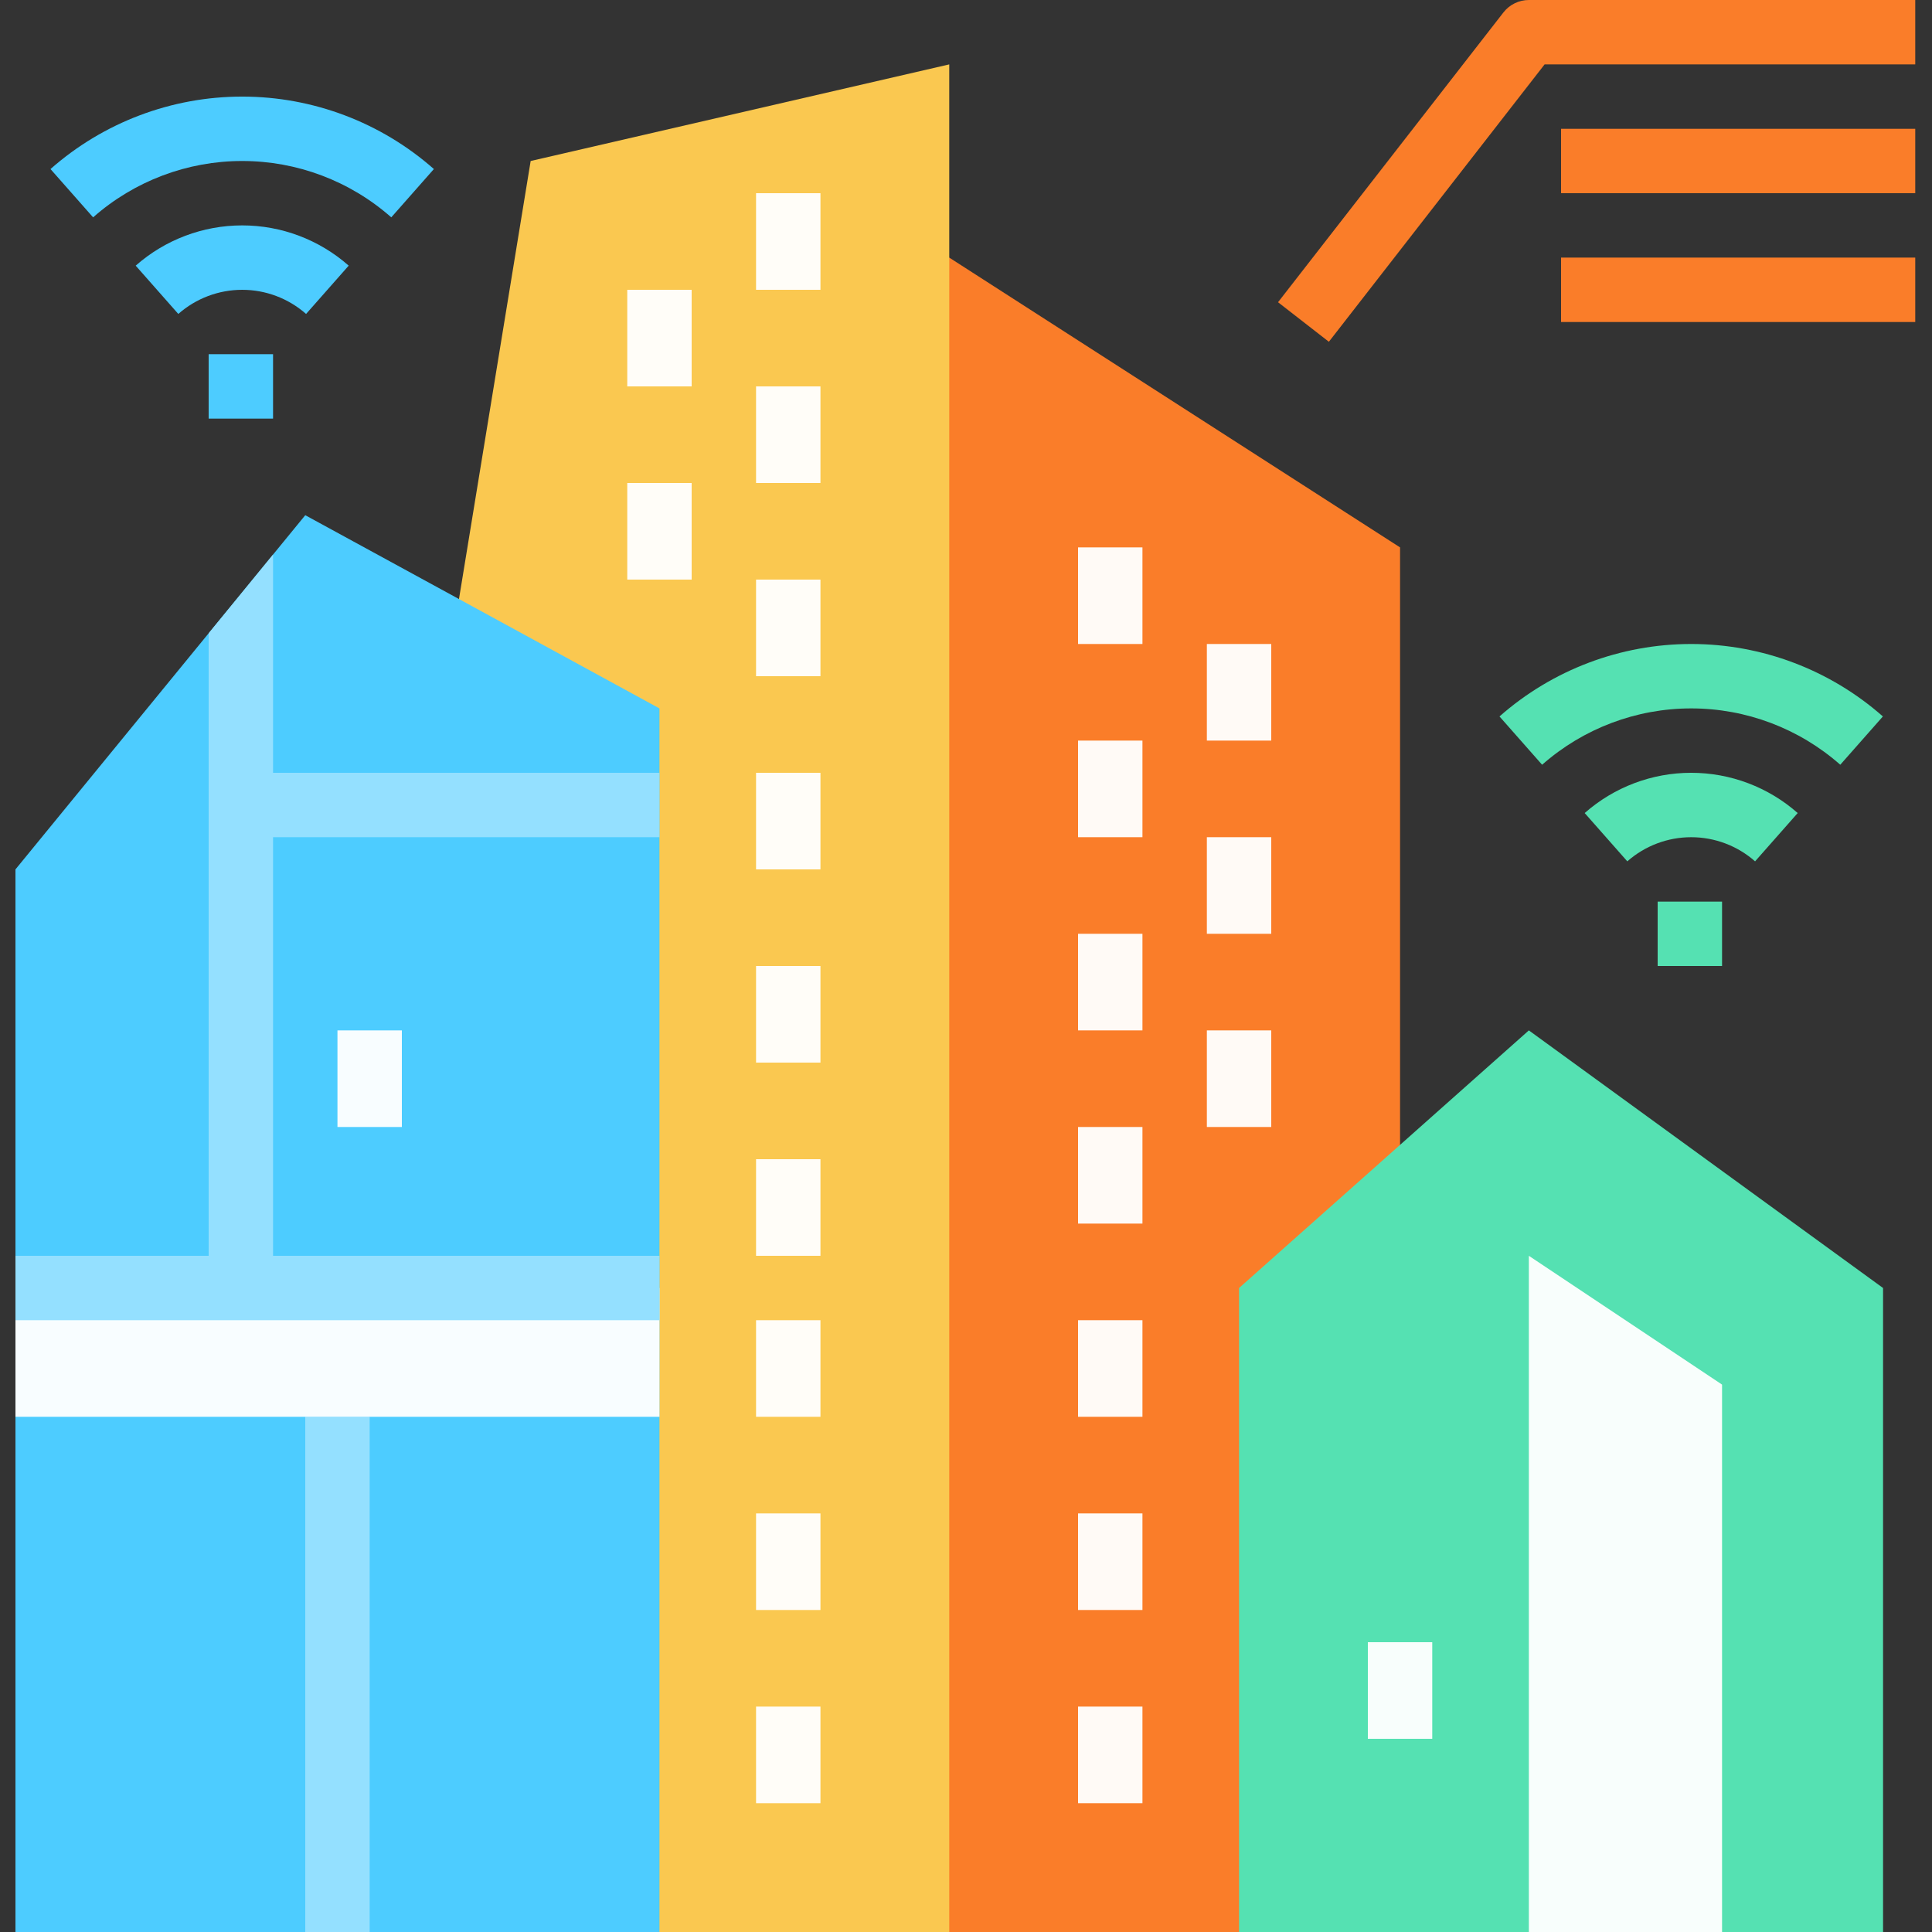 <svg width="250" height="250" viewBox="0 0 250 250" fill="none" xmlns="http://www.w3.org/2000/svg">
<rect x="0" y="0" width="250" height="250" fill="#333333" stroke="none"/>
<g clip-path="url(#clip0_6_400)">
<path d="M118.667 250H181.167V70.833L122.833 33.333L118.667 38.428V250Z" fill="#FA7D29"/>
<path d="M243.667 250H160.333V166.667L197.833 133.333L243.667 166.667V250Z" fill="#55E1B2"/>
<path d="M222.833 250H197.833V162.5L222.833 179.167V250Z" fill="#F8FEFC"/>
<path d="M122.833 250H31.167L68.667 20.833L122.833 8.333V250Z" fill="#FAC850"/>
<path d="M85.333 250H2V112.5L39.5 66.667L85.333 91.667V250Z" fill="#4DCCFF"/>
<path d="M39.5 183.333H47.833V250H39.5V183.333Z" fill="#94E0FF"/>
<path d="M2 166.667H85.333V183.333H2V166.667Z" fill="#F8FDFF"/>
<path d="M85.333 108.333V100H35.333V71.759L27 81.944V162.5H2V170.833H85.333V162.5H35.333V108.333H85.333Z" fill="#94E0FF"/>
<path d="M139.5 70.833H147.833V83.333H139.5V70.833Z" fill="#FFFAF6"/>
<path d="M156.167 83.333H164.5V95.833H156.167V83.333Z" fill="#FFFAF6"/>
<path d="M139.5 95.833H147.833V108.333H139.5V95.833Z" fill="#FFFAF6"/>
<path d="M156.167 108.333H164.5V120.833H156.167V108.333Z" fill="#FFFAF6"/>
<path d="M139.5 120.833H147.833V133.333H139.5V120.833Z" fill="#FFFAF6"/>
<path d="M156.167 133.333H164.5V145.833H156.167V133.333Z" fill="#FFFAF6"/>
<path d="M139.5 145.833H147.833V158.333H139.5V145.833Z" fill="#FFFAF6"/>
<path d="M139.5 170.833H147.833V183.333H139.5V170.833Z" fill="#FFFAF6"/>
<path d="M139.5 195.833H147.833V208.333H139.5V195.833Z" fill="#FFFAF6"/>
<path d="M139.5 220.833H147.833V233.333H139.5V220.833Z" fill="#FFFAF6"/>
<path d="M177 212.5H185.333V225H177V212.5Z" fill="#F8FEFC"/>
<path d="M197.833 9.91287e-09C197.199 -4.37544e-05 196.573 0.145 196.003 0.424C195.433 0.702 194.934 1.108 194.544 1.608L165.378 39.108L171.956 44.225L199.871 8.333H247.833V9.91287e-09H197.833Z" fill="#FA7D29"/>
<path d="M202 16.667H247.833V25H202V16.667Z" fill="#FA7D29"/>
<path d="M202 33.333H247.833V41.667H202V33.333Z" fill="#FA7D29"/>
<path d="M97.833 25H106.167V37.5H97.833V25Z" fill="#FFFDF8"/>
<path d="M81.167 37.5H89.5V50H81.167V37.5Z" fill="#FFFDF8"/>
<path d="M97.833 50H106.167V62.5H97.833V50Z" fill="#FFFDF8"/>
<path d="M81.167 62.5H89.5V75H81.167V62.5Z" fill="#FFFDF8"/>
<path d="M97.833 75H106.167V87.5H97.833V75Z" fill="#FFFDF8"/>
<path d="M97.833 100H106.167V112.5H97.833V100Z" fill="#FFFDF8"/>
<path d="M97.833 125H106.167V137.5H97.833V125Z" fill="#FFFDF8"/>
<path d="M97.833 150H106.167V162.5H97.833V150Z" fill="#FFFDF8"/>
<path d="M97.833 170.833H106.167V183.333H97.833V170.833Z" fill="#FFFDF8"/>
<path d="M97.833 195.833H106.167V208.333H97.833V195.833Z" fill="#FFFDF8"/>
<path d="M97.833 220.833H106.167V233.333H97.833V220.833Z" fill="#FFFDF8"/>
<path d="M214.5 116.667H222.833V125H214.5V116.667Z" fill="#55E1B2"/>
<path d="M232.621 105.208C228.815 101.851 223.915 99.999 218.84 99.999C213.765 99.999 208.864 101.851 205.058 105.208L210.573 111.458C212.856 109.445 215.796 108.334 218.84 108.334C221.884 108.334 224.824 109.445 227.107 111.458L232.621 105.208Z" fill="#55E1B2"/>
<path d="M243.645 92.708C236.795 86.666 227.974 83.332 218.84 83.332C209.705 83.332 200.885 86.666 194.034 92.708L199.549 98.958C204.877 94.26 211.736 91.667 218.84 91.667C225.944 91.667 232.803 94.26 238.131 98.958L243.645 92.708Z" fill="#55E1B2"/>
<path d="M27 45.833H35.333V54.167H27V45.833Z" fill="#4DCCFF"/>
<path d="M45.121 34.375C41.316 31.018 36.415 29.166 31.34 29.166C26.265 29.166 21.365 31.018 17.559 34.375L23.073 40.625C25.356 38.612 28.296 37.501 31.34 37.501C34.384 37.501 37.324 38.612 39.607 40.625L45.121 34.375Z" fill="#4DCCFF"/>
<path d="M31.34 20.833C38.444 20.83 45.305 23.424 50.631 28.125L56.145 21.875C49.295 15.833 40.474 12.499 31.34 12.499C22.205 12.499 13.385 15.833 6.534 21.875L12.049 28.125C17.375 23.423 24.236 20.83 31.34 20.833Z" fill="#4DCCFF"/>
<path d="M43.667 133.333H52V145.833H43.667V133.333Z" fill="#F8FDFF"/>
</g>
<defs>
<clipPath id="clip0_6_400">
<rect width="250" height="250" fill="white"/>
</clipPath>
</defs>
</svg>

